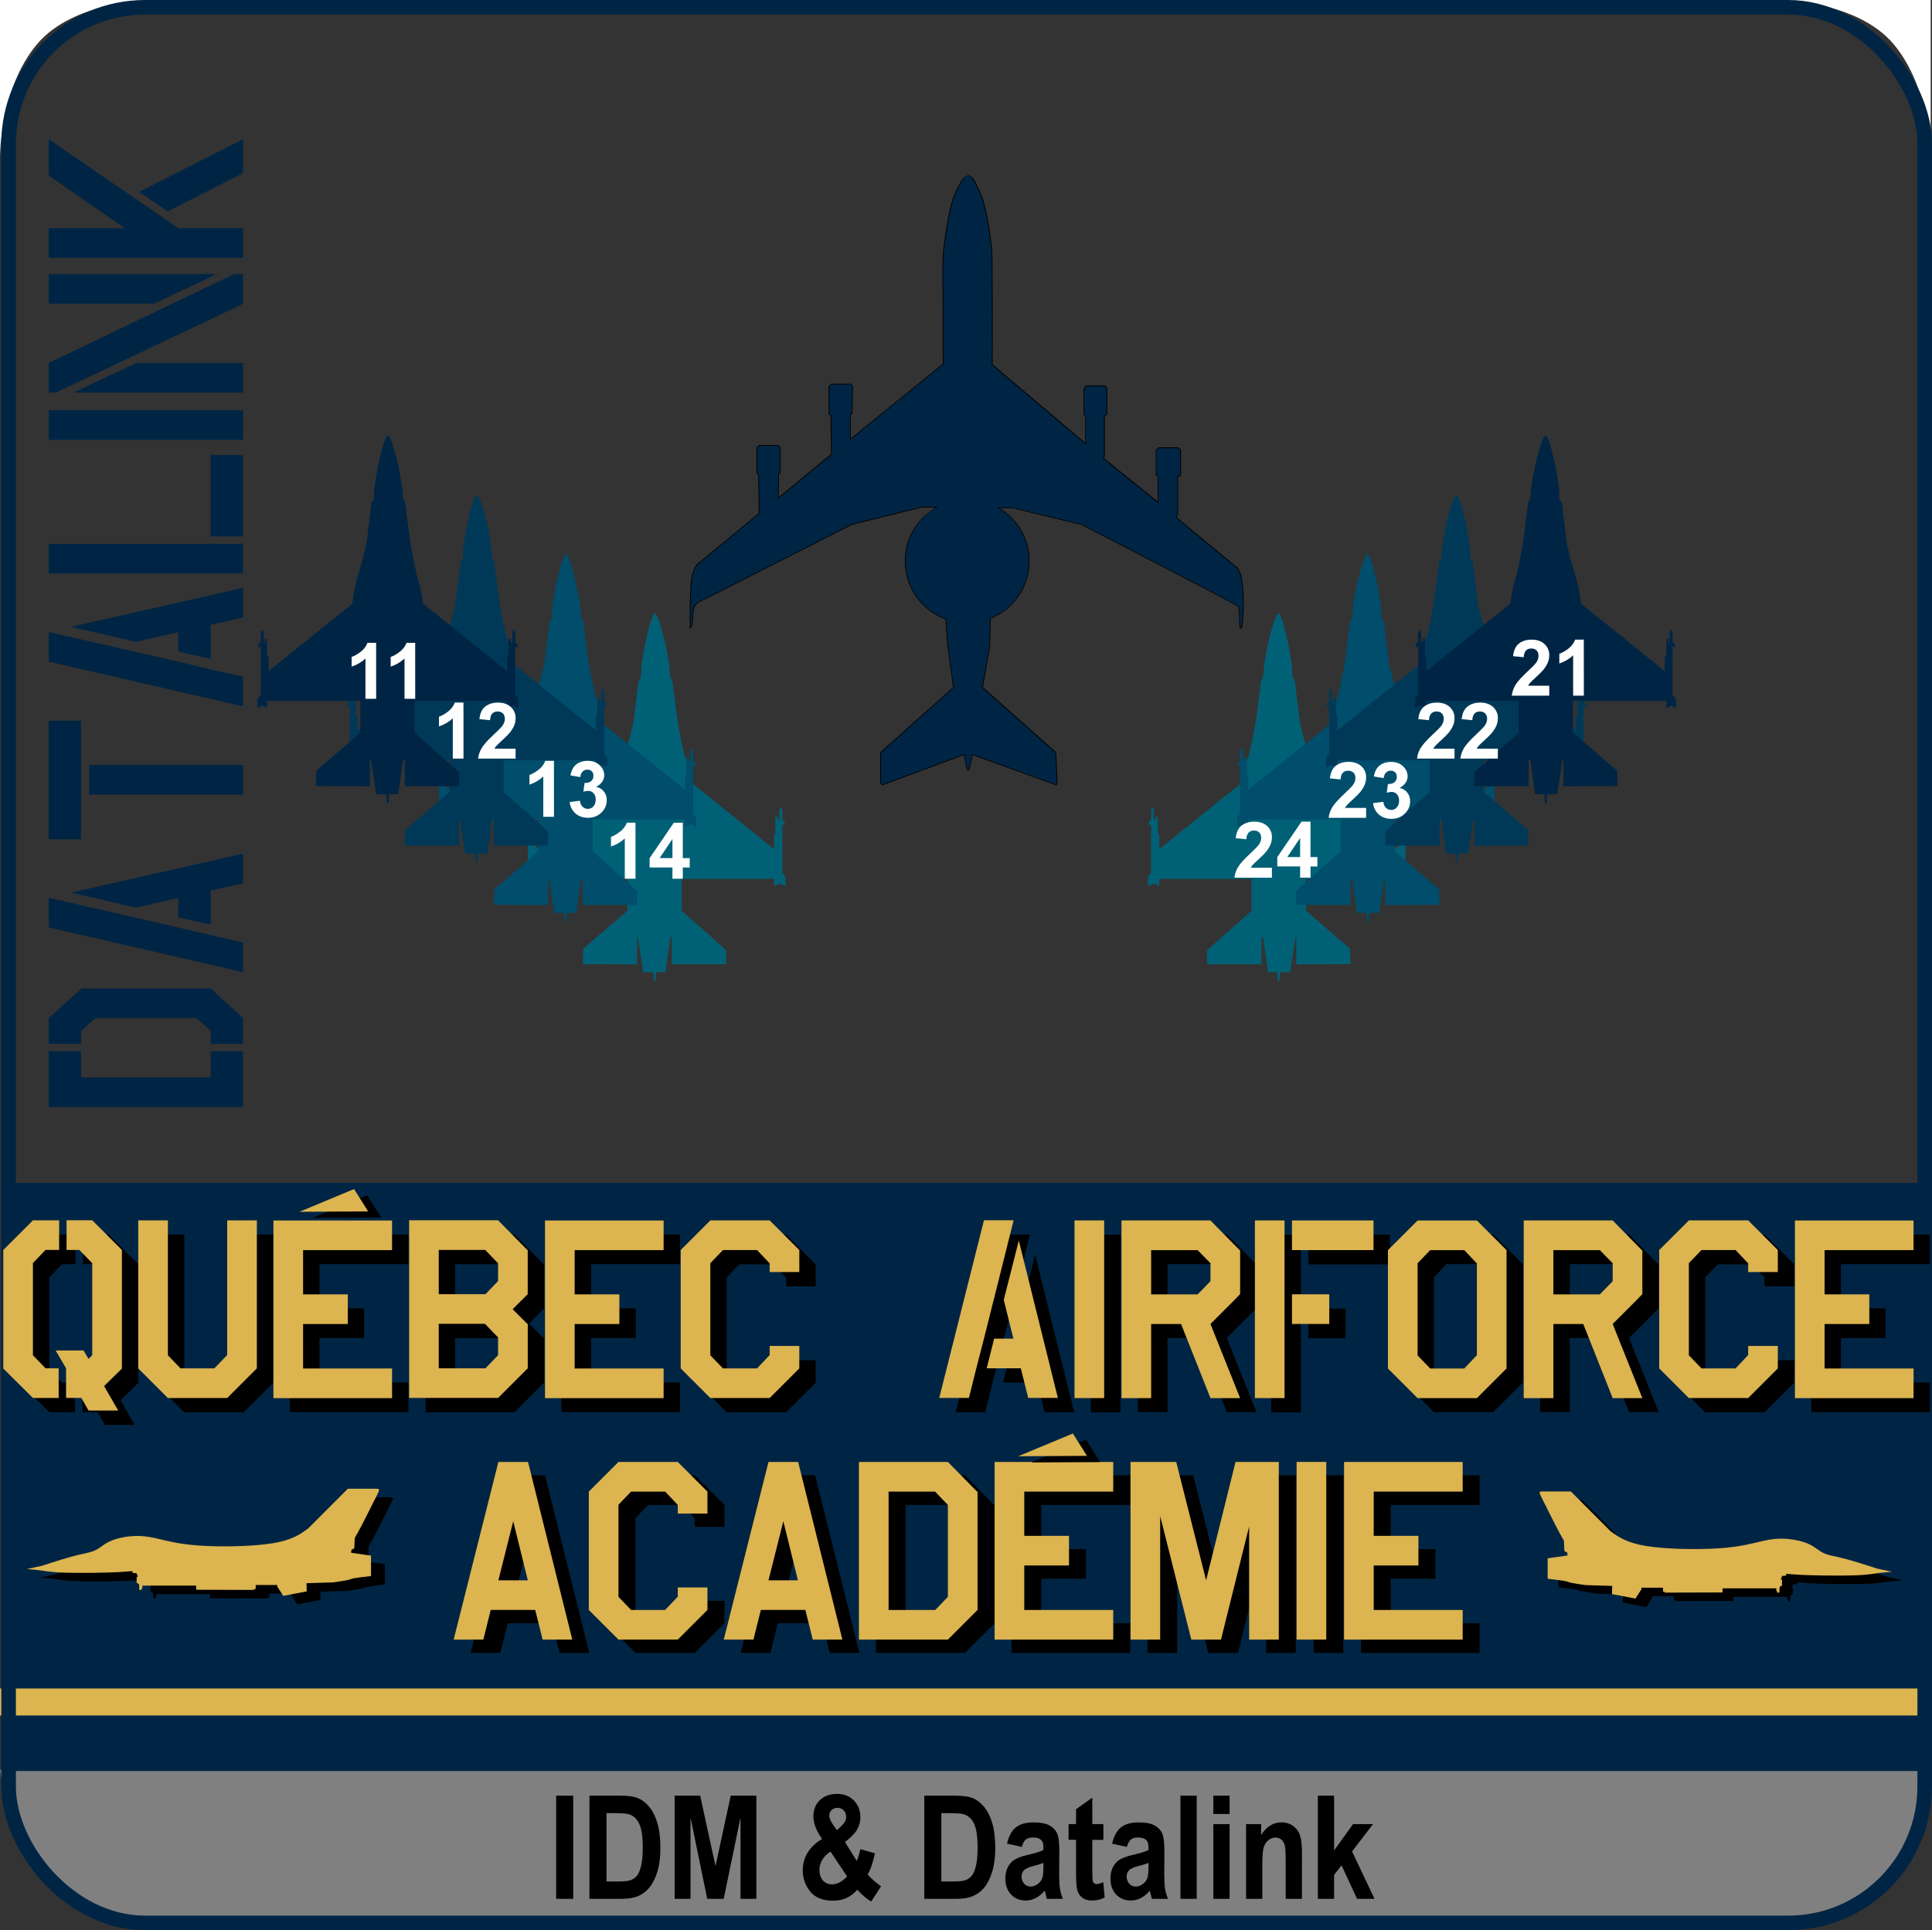 <svg width="66.191mm" height="66.146mm" version="1.1" viewBox="0 0 66.191 66.146" xmlns="http://www.w3.org/2000/svg"><rect x="0" y="0" width="66.191" height="66.146" fill="#333333" stroke="none"/><title>Academie_101_Logo - iCom s.e.n.c.</title><g transform="translate(.045)"><g transform="matrix(.841 0 0 .841 5.264 .422)"><g transform="matrix(1.209 0 0 1.209 -13.918 -10.412)" stroke-width=".03"><g transform="translate(0 .876)"><path d="m28.306 40.09h-0.339l-0.186-1.184h-0.024v0.917l-1.828-0.006 0.017-0.523 1.486-1.278-1.5e-5 -1.071h-3.142l-0.002 0.238-0.166-0.081-0.166 0.084 0.016-0.336 0.105-0.103v-1.643l-0.084 0.046-0.002-0.113 0.086-0.084v-0.295s0.015-0.113 0.052-0.114c0.036-9.99e-4 0.052 0.114 0.052 0.114v0.295l0.035 0.036v-0.139h0.07v0.552l0.055 0.087v0.45l2.82-2.27s0.053-0.477 0.165-0.863c0.03-0.102 0.277-0.893 0.322-1.237 0.04-0.305 0.163-1.329 0.163-1.329l0.075-0.076s0.004-0.199 0.009-0.269c0.045-0.625 0.338-1.895 0.463-1.895 0.126 0 0.444 1.246 0.497 1.895 0.005 0.068 0.025 0.269 0.025 0.269l0.064 0.076s0.128 1.056 0.167 1.329c0.045 0.316 0.221 1.145 0.253 1.237 0.118 0.339 0.187 0.863 0.187 0.863l2.824 2.27v-0.45l0.043-0.087v-0.551l0.086-0.002 0.005 0.14 0.044-0.036-1.4e-5 -0.295s0.009-0.114 0.047-0.114c0.039 0 0.051 0.114 0.051 0.114v0.295l0.081 0.084v0.113l-0.081-0.046v1.643l0.099 0.103 0.008 0.337-0.192-0.086-0.192 0.077-2e-6 -0.234h-3.111v1.071l1.498 1.332-9e-6 0.474-1.833-1.94e-4v-0.917h-0.05l-0.167 1.184h-0.311l-0.02 0.304-0.054-1.94e-4z" fill="#006176"/><path d="m25.306 38.09h-0.339l-0.186-1.184h-0.024v0.917l-1.828-0.006 0.017-0.523 1.486-1.278-1.5e-5 -1.071h-3.142l-0.002 0.238-0.166-0.081-0.166 0.084 0.016-0.336 0.105-0.103v-1.643l-0.084 0.046-0.002-0.113 0.086-0.084v-0.295s0.015-0.113 0.052-0.114c0.036-1e-3 0.052 0.114 0.052 0.114v0.295l0.035 0.036v-0.139h0.07v0.552l0.055 0.087v0.45l2.82-2.27s0.053-0.477 0.165-0.863c0.03-0.102 0.277-0.893 0.322-1.237 0.04-0.305 0.163-1.329 0.163-1.329l0.075-0.076s0.004-0.199 0.009-0.269c0.045-0.625 0.338-1.895 0.463-1.895 0.126 0 0.444 1.246 0.497 1.895 0.005 0.068 0.025 0.269 0.025 0.269l0.064 0.076s0.128 1.056 0.167 1.329c0.045 0.316 0.221 1.145 0.253 1.237 0.118 0.339 0.187 0.863 0.187 0.863l2.824 2.27v-0.45l0.043-0.087v-0.551l0.086-0.002 0.005 0.14 0.044-0.036-1.3e-5 -0.295s0.009-0.114 0.047-0.114c0.039 0 0.051 0.114 0.051 0.114v0.295l0.081 0.084v0.113l-0.081-0.046v1.643l0.099 0.103 0.008 0.337-0.192-0.086-0.192 0.077-2e-6 -0.234h-3.111v1.071l1.498 1.332-1e-5 0.474-1.833-1.94e-4v-0.917h-0.05l-0.167 1.184h-0.311l-0.02 0.304-0.054-1.94e-4z" fill="#004d6c"/><path d="m22.306 36.09h-0.339l-0.186-1.184h-0.024v0.917l-1.828-0.006 0.017-0.523 1.486-1.278-1.5e-5 -1.071h-3.142l-0.002 0.238-0.166-0.081-0.166 0.084 0.016-0.336 0.105-0.103v-1.643l-0.084 0.046-0.002-0.113 0.086-0.084v-0.295s0.015-0.113 0.052-0.114c0.036-1e-3 0.052 0.114 0.052 0.114v0.295l0.035 0.036v-0.139h0.07v0.552l0.055 0.087v0.45l2.82-2.27s0.053-0.477 0.165-0.863c0.03-0.102 0.277-0.893 0.322-1.237 0.04-0.305 0.163-1.329 0.163-1.329l0.075-0.076s0.004-0.199 0.009-0.269c0.045-0.625 0.338-1.895 0.463-1.895 0.126 0 0.444 1.246 0.497 1.895 0.005 0.068 0.025 0.269 0.025 0.269l0.064 0.076s0.128 1.056 0.167 1.329c0.045 0.316 0.221 1.145 0.253 1.237 0.118 0.339 0.187 0.863 0.187 0.863l2.824 2.27v-0.45l0.043-0.087v-0.551l0.086-0.002 0.005 0.14 0.044-0.036-1.4e-5 -0.295s0.009-0.114 0.047-0.114c0.039 0 0.051 0.114 0.051 0.114v0.295l0.081 0.084v0.113l-0.081-0.046v1.643l0.099 0.103 0.008 0.337-0.192-0.086-0.192 0.077-1e-6 -0.234h-3.111v1.071l1.498 1.332-9e-6 0.474-1.833-1.94e-4v-0.917h-0.05l-0.167 1.184h-0.311l-0.02 0.304-0.054-1.94e-4z" fill="#003958"/><path d="m19.306 34.09h-0.339l-0.186-1.184h-0.024v0.917l-1.828-0.006 0.017-0.523 1.486-1.278-1.5e-5 -1.071h-3.142l-0.002 0.238-0.166-0.081-0.166 0.084 0.016-0.336 0.105-0.103v-1.643l-0.084 0.046-0.002-0.113 0.086-0.084v-0.295s0.015-0.113 0.052-0.114c0.036-1e-3 0.052 0.114 0.052 0.114v0.295l0.035 0.036v-0.139h0.07v0.552l0.055 0.087v0.45l2.82-2.27s0.053-0.477 0.165-0.863c0.03-0.102 0.277-0.893 0.322-1.237 0.04-0.305 0.163-1.329 0.163-1.329l0.075-0.076s0.004-0.199 0.009-0.269c0.045-0.625 0.338-1.895 0.463-1.895 0.126 0 0.444 1.246 0.497 1.895 0.005 0.068 0.025 0.269 0.025 0.269l0.064 0.076s0.128 1.056 0.167 1.329c0.045 0.316 0.221 1.145 0.253 1.237 0.118 0.339 0.187 0.863 0.187 0.863l2.824 2.27v-0.45l0.043-0.087v-0.551l0.086-0.002 0.005 0.14 0.044-0.036-1.3e-5 -0.295s0.009-0.114 0.047-0.114c0.039 0 0.051 0.114 0.051 0.114v0.295l0.081 0.084v0.113l-0.081-0.046v1.643l0.099 0.103 0.008 0.337-0.192-0.086-0.192 0.077-2e-6 -0.234h-3.111v1.071l1.498 1.332-9e-6 0.474-1.833-1.94e-4v-0.917h-0.05l-0.167 1.184h-0.311l-0.02 0.304-0.054-1.94e-4z" fill="#002544"/></g><g transform="matrix(-1 0 0 1 77.726 .876)"><path d="m28.306 40.09h-0.339l-0.186-1.184h-0.024v0.917l-1.828-0.006 0.017-0.523 1.486-1.278-1.5e-5 -1.071h-3.142l-0.002 0.238-0.166-0.081-0.166 0.084 0.016-0.336 0.105-0.103v-1.643l-0.084 0.046-0.002-0.113 0.086-0.084v-0.295s0.015-0.113 0.052-0.114c0.036-9.99e-4 0.052 0.114 0.052 0.114v0.295l0.035 0.036v-0.139h0.07v0.552l0.055 0.087v0.45l2.82-2.27s0.053-0.477 0.165-0.863c0.03-0.102 0.277-0.893 0.322-1.237 0.04-0.305 0.163-1.329 0.163-1.329l0.075-0.076s0.004-0.199 0.009-0.269c0.045-0.625 0.338-1.895 0.463-1.895 0.126 0 0.444 1.246 0.497 1.895 0.005 0.068 0.025 0.269 0.025 0.269l0.064 0.076s0.128 1.056 0.167 1.329c0.045 0.316 0.221 1.145 0.253 1.237 0.118 0.339 0.187 0.863 0.187 0.863l2.824 2.27v-0.45l0.043-0.087v-0.551l0.086-0.002 0.005 0.14 0.044-0.036-1.4e-5 -0.295s0.009-0.114 0.047-0.114c0.039 0 0.051 0.114 0.051 0.114v0.295l0.081 0.084v0.113l-0.081-0.046v1.643l0.099 0.103 0.008 0.337-0.192-0.086-0.192 0.077-2e-6 -0.234h-3.111v1.071l1.498 1.332-9e-6 0.474-1.833-1.94e-4v-0.917h-0.05l-0.167 1.184h-0.311l-0.02 0.304-0.054-1.94e-4z" fill="#006176"/><path d="m25.306 38.09h-0.339l-0.186-1.184h-0.024v0.917l-1.828-0.006 0.017-0.523 1.486-1.278-1.5e-5 -1.071h-3.142l-0.002 0.238-0.166-0.081-0.166 0.084 0.016-0.336 0.105-0.103v-1.643l-0.084 0.046-0.002-0.113 0.086-0.084v-0.295s0.015-0.113 0.052-0.114c0.036-1e-3 0.052 0.114 0.052 0.114v0.295l0.035 0.036v-0.139h0.07v0.552l0.055 0.087v0.45l2.82-2.27s0.053-0.477 0.165-0.863c0.03-0.102 0.277-0.893 0.322-1.237 0.04-0.305 0.163-1.329 0.163-1.329l0.075-0.076s0.004-0.199 0.009-0.269c0.045-0.625 0.338-1.895 0.463-1.895 0.126 0 0.444 1.246 0.497 1.895 0.005 0.068 0.025 0.269 0.025 0.269l0.064 0.076s0.128 1.056 0.167 1.329c0.045 0.316 0.221 1.145 0.253 1.237 0.118 0.339 0.187 0.863 0.187 0.863l2.824 2.27v-0.45l0.043-0.087v-0.551l0.086-0.002 0.005 0.14 0.044-0.036-1.3e-5 -0.295s0.009-0.114 0.047-0.114c0.039 0 0.051 0.114 0.051 0.114v0.295l0.081 0.084v0.113l-0.081-0.046v1.643l0.099 0.103 0.008 0.337-0.192-0.086-0.192 0.077-2e-6 -0.234h-3.111v1.071l1.498 1.332-1e-5 0.474-1.833-1.94e-4v-0.917h-0.05l-0.167 1.184h-0.311l-0.02 0.304-0.054-1.94e-4z" fill="#004d6c"/><path d="m22.306 36.09h-0.339l-0.186-1.184h-0.024v0.917l-1.828-0.006 0.017-0.523 1.486-1.278-1.5e-5 -1.071h-3.142l-0.002 0.238-0.166-0.081-0.166 0.084 0.016-0.336 0.105-0.103v-1.643l-0.084 0.046-0.002-0.113 0.086-0.084v-0.295s0.015-0.113 0.052-0.114c0.036-1e-3 0.052 0.114 0.052 0.114v0.295l0.035 0.036v-0.139h0.07v0.552l0.055 0.087v0.45l2.82-2.27s0.053-0.477 0.165-0.863c0.03-0.102 0.277-0.893 0.322-1.237 0.04-0.305 0.163-1.329 0.163-1.329l0.075-0.076s0.004-0.199 0.009-0.269c0.045-0.625 0.338-1.895 0.463-1.895 0.126 0 0.444 1.246 0.497 1.895 0.005 0.068 0.025 0.269 0.025 0.269l0.064 0.076s0.128 1.056 0.167 1.329c0.045 0.316 0.221 1.145 0.253 1.237 0.118 0.339 0.187 0.863 0.187 0.863l2.824 2.27v-0.45l0.043-0.087v-0.551l0.086-0.002 0.005 0.14 0.044-0.036-1.4e-5 -0.295s0.009-0.114 0.047-0.114c0.039 0 0.051 0.114 0.051 0.114v0.295l0.081 0.084v0.113l-0.081-0.046v1.643l0.099 0.103 0.008 0.337-0.192-0.086-0.192 0.077-1e-6 -0.234h-3.111v1.071l1.498 1.332-9e-6 0.474-1.833-1.94e-4v-0.917h-0.05l-0.167 1.184h-0.311l-0.02 0.304-0.054-1.94e-4z" fill="#003958"/><path d="m19.306 34.09h-0.339l-0.186-1.184h-0.024v0.917l-1.828-0.006 0.017-0.523 1.486-1.278-1.5e-5 -1.071h-3.142l-0.002 0.238-0.166-0.081-0.166 0.084 0.016-0.336 0.105-0.103v-1.643l-0.084 0.046-0.002-0.113 0.086-0.084v-0.295s0.015-0.113 0.052-0.114c0.036-1e-3 0.052 0.114 0.052 0.114v0.295l0.035 0.036v-0.139h0.07v0.552l0.055 0.087v0.45l2.82-2.27s0.053-0.477 0.165-0.863c0.03-0.102 0.277-0.893 0.322-1.237 0.04-0.305 0.163-1.329 0.163-1.329l0.075-0.076s0.004-0.199 0.009-0.269c0.045-0.625 0.338-1.895 0.463-1.895 0.126 0 0.444 1.246 0.497 1.895 0.005 0.068 0.025 0.269 0.025 0.269l0.064 0.076s0.128 1.056 0.167 1.329c0.045 0.316 0.221 1.145 0.253 1.237 0.118 0.339 0.187 0.863 0.187 0.863l2.824 2.27v-0.45l0.043-0.087v-0.551l0.086-0.002 0.005 0.14 0.044-0.036-1.3e-5 -0.295s0.009-0.114 0.047-0.114c0.039 0 0.051 0.114 0.051 0.114v0.295l0.081 0.084v0.113l-0.081-0.046v1.643l0.099 0.103 0.008 0.337-0.192-0.086-0.192 0.077-2e-6 -0.234h-3.111v1.071l1.498 1.332-9e-6 0.474-1.833-1.94e-4v-0.917h-0.05l-0.167 1.184h-0.311l-0.02 0.304-0.054-1.94e-4z" fill="#002544"/></g></g><g fill="#fff" stroke-width=".265"><g aria-label="11"><path d="m9.011 27.973h-0.436v-1.642q-0.239 0.223-0.563 0.33v-0.395q0.171-0.056 0.371-0.211 0.2-0.157 0.274-0.364h0.353z"/><path d="m10.602 27.973h-0.436v-1.642q-0.239 0.223-0.563 0.33v-0.395q0.171-0.056 0.371-0.211 0.2-0.157 0.274-0.364h0.353z"/></g><g aria-label="12"><path d="m12.569 30.409h-0.436v-1.642q-0.239 0.223-0.563 0.33v-0.395q0.171-0.056 0.371-0.211 0.2-0.157 0.274-0.364h0.353z"/><path d="m14.691 30.005v0.405h-1.527q0.025-0.229 0.149-0.434 0.124-0.206 0.49-0.546 0.295-0.274 0.361-0.372 0.09-0.135 0.09-0.267 0-0.146-0.079-0.223-0.078-0.079-0.215-0.079-0.136 0-0.217 0.082-0.081 0.082-0.093 0.273l-0.434-0.043q0.039-0.36 0.243-0.516 0.205-0.157 0.512-0.157 0.336 0 0.529 0.181 0.192 0.181 0.192 0.451 0 0.153-0.056 0.293-0.054 0.138-0.174 0.29-0.079 0.101-0.285 0.29-0.206 0.189-0.262 0.251-0.054 0.062-0.088 0.121z"/></g><g aria-label="13"><path d="m16.255 32.781h-0.436v-1.642q-0.239 0.223-0.563 0.33v-0.395q0.171-0.056 0.371-0.211 0.2-0.157 0.274-0.364h0.353z"/><path d="m16.891 32.178 0.422-0.051q0.02 0.161 0.109 0.246 0.088 0.085 0.214 0.085 0.135 0 0.226-0.102 0.093-0.102 0.093-0.276 0-0.164-0.088-0.26-0.088-0.096-0.215-0.096-0.084 0-0.2 0.033l0.048-0.355q0.177 0.005 0.27-0.076 0.093-0.082 0.093-0.217 0-0.115-0.068-0.183-0.068-0.068-0.181-0.068-0.112 0-0.191 0.078-0.079 0.078-0.096 0.226l-0.402-0.068q0.042-0.206 0.126-0.329 0.085-0.124 0.236-0.194 0.152-0.071 0.34-0.071 0.321 0 0.515 0.205 0.16 0.167 0.16 0.378 0 0.299-0.327 0.477 0.195 0.042 0.312 0.188 0.118 0.146 0.118 0.352 0 0.299-0.219 0.51-0.219 0.211-0.544 0.211-0.309 0-0.512-0.177-0.203-0.178-0.236-0.465z"/></g><g aria-label="14"><path d="m19.576 35.303h-0.436v-1.642q-0.239 0.223-0.563 0.33v-0.395q0.171-0.056 0.371-0.211 0.2-0.157 0.274-0.364h0.353z"/><path d="m21.081 35.303v-0.457h-0.93v-0.381l0.986-1.443h0.366v1.442h0.282v0.383h-0.282v0.457zm0-0.84v-0.777l-0.522 0.777z"/></g><g aria-label="21"><path d="m56.8 27.439v0.405h-1.527q0.025-0.229 0.149-0.434 0.124-0.206 0.49-0.546 0.295-0.274 0.361-0.372 0.09-0.135 0.09-0.267 0-0.146-0.079-0.223-0.078-0.079-0.215-0.079-0.136 0-0.217 0.082-0.081 0.082-0.093 0.273l-0.434-0.043q0.039-0.36 0.243-0.516 0.205-0.157 0.512-0.157 0.336 0 0.529 0.181 0.192 0.181 0.192 0.451 0 0.153-0.056 0.293-0.054 0.138-0.174 0.29-0.079 0.101-0.285 0.29-0.206 0.189-0.262 0.251-0.054 0.062-0.088 0.121z"/><path d="m58.209 27.844h-0.436v-1.642q-0.239 0.223-0.563 0.33v-0.395q0.171-0.056 0.371-0.211 0.2-0.157 0.274-0.364h0.353z"/></g><g aria-label="22"><path d="m52.94 30.005v0.405h-1.527q0.025-0.229 0.149-0.434 0.124-0.206 0.49-0.546 0.295-0.274 0.361-0.372 0.09-0.135 0.09-0.267 0-0.146-0.079-0.223-0.078-0.079-0.215-0.079-0.136 0-0.217 0.082-0.081 0.082-0.093 0.273l-0.434-0.043q0.039-0.36 0.243-0.516 0.205-0.157 0.512-0.157 0.336 0 0.529 0.181 0.192 0.181 0.192 0.451 0 0.153-0.056 0.293-0.054 0.138-0.174 0.29-0.079 0.101-0.285 0.29-0.206 0.189-0.262 0.251-0.054 0.062-0.088 0.121z"/><path d="m54.706 30.005v0.405h-1.527q0.025-0.229 0.149-0.434 0.124-0.206 0.49-0.546 0.295-0.274 0.361-0.372 0.09-0.135 0.09-0.267 0-0.146-0.079-0.223-0.078-0.079-0.215-0.079-0.136 0-0.217 0.082-0.081 0.082-0.093 0.273l-0.434-0.043q0.039-0.36 0.243-0.516 0.205-0.157 0.512-0.157 0.336 0 0.529 0.181 0.192 0.181 0.192 0.451 0 0.153-0.056 0.293-0.054 0.138-0.174 0.29-0.079 0.101-0.285 0.29-0.206 0.189-0.262 0.251-0.054 0.062-0.088 0.121z"/></g><g aria-label="23"><path d="m49.34 32.419v0.405h-1.527q0.025-0.229 0.149-0.434 0.124-0.206 0.49-0.546 0.295-0.274 0.361-0.372 0.09-0.135 0.09-0.267 0-0.146-0.079-0.223-0.078-0.079-0.215-0.079-0.136 0-0.217 0.082-0.081 0.082-0.093 0.273l-0.434-0.043q0.039-0.36 0.243-0.516 0.205-0.157 0.512-0.157 0.336 0 0.529 0.181 0.192 0.181 0.192 0.451 0 0.153-0.056 0.293-0.054 0.138-0.174 0.29-0.079 0.101-0.285 0.29-0.206 0.189-0.262 0.251-0.054 0.062-0.088 0.121z"/><path d="m49.619 32.221 0.422-0.051q0.02 0.161 0.109 0.246 0.088 0.085 0.214 0.085 0.135 0 0.226-0.102 0.093-0.102 0.093-0.276 0-0.164-0.088-0.26-0.088-0.096-0.215-0.096-0.084 0-0.2 0.033l0.048-0.355q0.177 0.005 0.27-0.076 0.093-0.082 0.093-0.217 0-0.115-0.068-0.183-0.068-0.068-0.181-0.068-0.112 0-0.191 0.078-0.079 0.078-0.096 0.226l-0.402-0.068q0.042-0.206 0.126-0.329 0.085-0.124 0.236-0.194 0.152-0.071 0.34-0.071 0.321 0 0.515 0.205 0.16 0.167 0.16 0.378 0 0.299-0.327 0.477 0.195 0.042 0.312 0.188 0.118 0.146 0.118 0.352 0 0.299-0.219 0.51t-0.544 0.211q-0.309 0-0.512-0.177-0.203-0.178-0.236-0.465z"/></g><g aria-label="24"><path d="m45.502 34.856v0.405h-1.527q0.025-0.229 0.149-0.434 0.124-0.206 0.49-0.546 0.295-0.274 0.361-0.372 0.09-0.135 0.09-0.267 0-0.146-0.079-0.223-0.078-0.079-0.215-0.079-0.136 0-0.217 0.082-0.081 0.082-0.093 0.273l-0.434-0.043q0.039-0.36 0.243-0.516 0.205-0.157 0.512-0.157 0.336 0 0.529 0.181t0.192 0.451q0 0.153-0.056 0.293-0.054 0.138-0.174 0.29-0.079 0.101-0.285 0.29-0.206 0.189-0.262 0.251-0.054 0.062-0.088 0.121z"/><path d="m46.651 35.26v-0.457h-0.93v-0.381l0.986-1.443h0.366v1.442h0.282v0.383h-0.282v0.457zm0-0.84v-0.777l-0.522 0.777z"/></g></g></g><g fill-rule="evenodd"><path d="m5.208-2.9802e-7h-5.254v5.393s-0.017-2.338 1.262-3.87c1.279-1.532 3.992-1.522 3.992-1.522z" color="#000000" fill="#fff" stroke-width=".265" style="-inkscape-stroke:none"/><path d="m60.847-2.9802e-7h5.254v5.393s0.017-2.338-1.262-3.87c-1.279-1.532-3.992-1.522-3.992-1.522z" color="#000000" fill="#fff" stroke-width=".265" style="-inkscape-stroke:none"/><path d="m5.355 65.946 55.016 0.047s3.289-0.491 4.508-1.812c1.22-1.321 1.221-3.538 1.221-3.538h-66.146s0.365 2.699 1.637 3.868c1.272 1.169 3.763 1.435 3.763 1.435z" fill="#808080" stroke-width=".15"/><rect x="-9.8438e-7" y="40.535" width="66.146" height="20.156" fill="#002544" stroke-width=".292"/><rect x="-.045" y="57.862" width="66.146" height=".926" fill="#dcb450" stroke-width=".063"/></g><rect x=".25" y=".25" width="65.646" height="65.646" ry="4.677" fill="none" stroke="#002544" stroke-width=".5"/><g transform="translate(-66.426 -161.29)"><g stroke-width=".265" aria-label="Quebec AirForce"><path d="m68.504 208.67h0.449v1.016h-0.881l-1.016-1.008v-4.064l1.016-1.016h0.897v1.016h-0.466l-0.432 0.449v3.158l0.432 0.449zm1.6-5.072 1.016 1.016v4.064l-0.61 0.601 0.483 0.838h-1.016l-0.246-0.432h-0.525v-1.016l-0.356-0.61h0.957l0.169 0.288 0.127-0.127v-3.15l-0.44-0.457h-0.44v-1.016h0.881z"/><path d="m74.727 203.6h1.016v5.072l-1.016 1.016h-2.032l-1.016-1.016v-5.072h1.016v4.623l0.432 0.449h1.16l0.44-0.457v-2.845z"/><path d="m80.374 204.61h-3.048v1.516h1.532v1.016h-1.532v1.524h3.048v1.016h-4.064v-6.088h4.064z"/><path d="m83.574 206.13 0.432-0.449v-0.61l-0.44-0.457h-1.592v1.516zm0.432 2.091v-0.61l-0.449-0.466h-1.583v1.524h1.6zm0.999-3.607h0.017v1.515l-0.516 0.516 0.5 0.5h0.017v1.524l-1.016 1.016h-3.048v-6.088h3.048l0.999 1.016z"/><path d="m89.679 204.61h-3.048v1.516h1.532v1.016h-1.532v1.524h3.048v1.016h-4.064v-6.088h4.064z"/><path d="m94.327 205.37h-1.016v-0.296l-0.432-0.457h-1.168l-0.432 0.449v3.158l0.432 0.449h1.168l0.432-0.457v-0.313h1.016v0.77l-1.016 1.016h-2.032l-1.016-1.016v-4.056l1.016-1.016h2.032l1.016 1.016z"/><path d="m101.16 205.63-0.508 2.023zm0.686-1.338 1.338 5.393h-1.016l-0.254-1.016h-1.168l0.254-1.016h0.66l-0.33-1.329zm-1.194 3.361-0.262 1.016-0.254 1.016h-1.016l1.532-6.088h1.016l-0.508 2.032z"/><path d="m104.77 209.69h-1.016v-6.088h1.016z"/><path d="m106.38 204.61v1.516h1.592l0.44-0.449v-0.618l-0.44-0.449zm3.031 0h0.017v1.507l-0.212 0.22-0.804 0.804 1.016 2.54h-1.016l-1.008-2.54h-1.024v2.54h-1.016v-6.088h3.048l0.999 1.016z"/><path d="m110.95 209.69h-1.016v-6.088h1.016zm1.532-2.54h-1.278v-1.016h1.278zm1.516-2.531h-2.794v-1.016h2.794z"/><path d="m115.94 204.61-0.432 0.449v3.158l0.432 0.449h1.168l0.432-0.457v-3.141l-0.432-0.457zm2.616 0v4.056l-1.016 1.016h-2.032l-1.016-1.016v-4.056l1.016-1.016h2.032z"/><path d="m120.16 204.61v1.516h1.592l0.44-0.449v-0.618l-0.44-0.449zm3.031 0h0.017v1.507l-0.212 0.22-0.804 0.804 1.016 2.54h-1.016l-1.008-2.54h-1.024v2.54h-1.016v-6.088h3.048l0.999 1.016z"/><path d="m127.85 205.37h-1.016v-0.296l-0.432-0.457h-1.168l-0.432 0.449v3.158l0.432 0.449h1.168l0.432-0.457v-0.313h1.016v0.77l-1.016 1.016h-2.032l-1.016-1.016v-4.056l1.016-1.016h2.032l1.016 1.016z"/><path d="m132.5 204.61h-3.048v1.516h1.532v1.016h-1.532v1.524h3.048v1.016h-4.064v-6.088h4.064z"/><g fill="#dcb450"><path d="m67.942 208.18h0.449v1.016h-0.881l-1.016-1.008v-4.064l1.016-1.016h0.897v1.016h-0.466l-0.432 0.449v3.158l0.432 0.449zm1.6-5.072 1.016 1.016v4.064l-0.61 0.601 0.483 0.838h-1.016l-0.246-0.432h-0.525v-1.016l-0.356-0.61h0.957l0.169 0.288 0.127-0.127v-3.15l-0.44-0.457h-0.44v-1.016h0.881z"/><path d="m74.165 203.11h1.016v5.072l-1.016 1.016h-2.032l-1.016-1.016v-5.072h1.016v4.623l0.432 0.449h1.16l0.44-0.457v-2.845z"/><path d="m79.813 204.13h-3.048v1.516h1.532v1.016h-1.532v1.524h3.048v1.016h-4.064v-6.088h4.064z"/><path d="m83.013 205.64 0.432-0.449v-0.61l-0.44-0.457h-1.592v1.516zm0.432 2.091v-0.61l-0.449-0.466h-1.583v1.524h1.6zm0.999-3.607h0.017v1.515l-0.516 0.516 0.5 0.5h0.017v1.524l-1.016 1.016h-3.048v-6.088h3.048l0.999 1.016z"/><path d="m89.117 204.13h-3.048v1.516h1.532v1.016h-1.532v1.524h3.048v1.016h-4.064v-6.088h4.064z"/><path d="m93.766 204.88h-1.016v-0.296l-0.432-0.457h-1.168l-0.432 0.449v3.158l0.432 0.449h1.168l0.432-0.457v-0.313h1.016v0.77l-1.016 1.016h-2.032l-1.016-1.016v-4.056l1.016-1.016h2.032l1.016 1.016z"/><path d="m100.6 205.14-0.508 2.023zm0.686-1.338 1.338 5.393h-1.016l-0.254-1.016h-1.168l0.254-1.016h0.66l-0.33-1.329zm-1.194 3.361-0.262 1.016-0.254 1.016h-1.016l1.532-6.088h1.016l-0.508 2.032z"/><path d="m104.21 209.2h-1.016v-6.088h1.016z"/><path d="m105.82 204.13v1.516h1.592l0.44-0.449v-0.618l-0.44-0.449zm3.031 0h0.017v1.507l-0.212 0.22-0.804 0.804 1.016 2.54h-1.016l-1.008-2.54h-1.024v2.54h-1.016v-6.088h3.048l0.999 1.016z"/><path d="m110.39 209.2h-1.016v-6.088h1.016zm1.532-2.54h-1.278v-1.016h1.278zm1.516-2.531h-2.794v-1.016h2.794z"/><path d="m115.38 204.13-0.432 0.449v3.158l0.432 0.449h1.168l0.432-0.457v-3.141l-0.432-0.457zm2.616 0v4.056l-1.016 1.016h-2.032l-1.016-1.016v-4.056l1.016-1.016h2.032z"/><path d="m119.6 204.13v1.516h1.592l0.44-0.449v-0.618l-0.44-0.449zm3.031 0h0.017v1.507l-0.212 0.22-0.804 0.804 1.016 2.54h-1.016l-1.008-2.54h-1.024v2.54h-1.016v-6.088h3.048l0.999 1.016z"/><path d="m127.29 204.88h-1.016v-0.296l-0.432-0.457h-1.168l-0.432 0.449v3.158l0.432 0.449h1.168l0.432-0.457v-0.313h1.016v0.77l-1.016 1.016h-2.032l-1.016-1.016v-4.056l1.016-1.016h2.032l1.016 1.016z"/><path d="m131.94 204.13h-3.048v1.516h1.532v1.016h-1.532v1.524h3.048v1.016h-4.064v-6.088h4.064z"/></g></g><g transform="translate(62.394 144.55)" fill-rule="evenodd" stroke-linejoin="round" stroke-width=".24"><path d="m17.049 58.464-2.354 0.013 1.871-0.779z" style="paint-order:stroke fill markers"/><path d="m16.6 58.253-2.354 0.013 1.871-0.779z" fill="#dcb450" style="paint-order:stroke fill markers"/></g></g><g transform="translate(-5.106 -17.203)"><g stroke-width=".265" aria-label="academie"><path d="m22.718 71.813h1.008l-0.5-2.023zm1.516 2.032-0.254-1.016h-1.524l-0.254 1.016h-1.016l1.532-6.088h1.016l1.516 6.088z"/><path d="m29.881 69.527h-1.016v-0.296l-0.432-0.457h-1.168l-0.432 0.449v3.158l0.432 0.449h1.168l0.432-0.457v-0.313h1.016v0.77l-1.016 1.016h-2.032l-1.016-1.016v-4.056l1.016-1.016h2.032l1.016 1.016z"/><path d="m31.972 71.813h1.008l-0.5-2.023zm1.516 2.032-0.254-1.016h-1.524l-0.254 1.016h-1.016l1.532-6.088h1.016l1.516 6.088z"/><path d="m37.679 68.774h-1.592v4.056h1.6l0.432-0.449v-3.15zm1.439 0h0.017v4.056l-1.016 1.016h-3.048v-6.088h3.048l0.999 1.016z"/><path d="m43.783 68.774h-3.048v1.516h1.532v1.016h-1.532v1.524h3.048v1.016h-4.064v-6.088h4.064z"/><path d="m48.44 67.758h1.016v6.088h-1.016v-3.878l-0.965 3.878h-1.016l-1.067-4.233v4.233h-1.016v-6.088h1.566l1.024 4.056 1.008-4.056z"/><path d="m51.082 73.845h-1.016v-6.088h1.016z"/><path d="m55.755 68.774h-3.048v1.516h1.532v1.016h-1.532v1.524h3.048v1.016h-4.064v-6.088h4.064z"/><g fill="#dcb450"><path d="m22.136 71.357h1.008l-0.5-2.023zm1.516 2.032-0.254-1.016h-1.524l-0.254 1.016h-1.016l1.532-6.088h1.016l1.516 6.088z"/><path d="m29.298 69.071h-1.016v-0.296l-0.432-0.457h-1.168l-0.432 0.449v3.158l0.432 0.449h1.168l0.432-0.457v-0.313h1.016v0.77l-1.016 1.016h-2.032l-1.016-1.016v-4.056l1.016-1.016h2.032l1.016 1.016z"/><path d="m31.39 71.357h1.008l-0.5-2.023zm1.516 2.032-0.254-1.016h-1.524l-0.254 1.016h-1.016l1.532-6.088h1.016l1.516 6.088z"/><path d="m37.096 68.318h-1.592v4.056h1.6l0.432-0.449v-3.15zm1.439 0h0.017v4.056l-1.016 1.016h-3.048v-6.088h3.048l0.999 1.016z"/><path d="m43.201 68.318h-3.048v1.516h1.532v1.016h-1.532v1.524h3.048v1.016h-4.064v-6.088h4.064z"/><path d="m47.857 67.302h1.016v6.088h-1.016v-3.878l-0.965 3.878h-1.016l-1.067-4.233v4.233h-1.016v-6.088h1.566l1.024 4.056 1.008-4.056z"/><path d="m50.499 73.389h-1.016v-6.088h1.016z"/><path d="m55.173 68.318h-3.048v1.516h1.532v1.016h-1.532v1.524h3.048v1.016h-4.064v-6.088h4.064z"/></g></g><g transform="translate(25.701 8.84)" fill-rule="evenodd" stroke-linejoin="round" stroke-width=".24"><path d="m17.049 58.464-2.354 0.013 1.871-0.779z" style="paint-order:stroke fill markers"/><path d="m16.6 58.253-2.354 0.013 1.871-0.779z" fill="#dcb450" style="paint-order:stroke fill markers"/></g></g><g transform="translate(-3.879 -17.732)"><path d="m17.15 69.04h-0.923s-1.357 1.359-1.357 1.359c-0.275 0.201-0.55 0.401-1.23 0.511-0.68 0.11-1.766 0.129-2.515 0.076s-1.162-0.179-1.476-0.25c-0.314-0.071-0.528-0.087-0.749-0.076s-0.447 0.051-0.62 0.104c-0.174 0.052-0.295 0.118-0.406 0.192-0.111 0.075-0.211 0.159-0.347 0.214-0.136 0.056-0.309 0.084-0.5 0.128-0.191 0.044-0.401 0.105-0.618 0.171-0.217 0.066-0.441 0.139-0.664 0.211l-0.517 0.111 0.455 0.043c0.189 0.03 0.378 0.061 0.705 0.076 0.328 0.015 0.794 0.015 1.145 0.011 0.351-0.005 0.587-0.014 0.822-0.023l0.497-0.035v0.063l0.14 7e-3 0.014 0.07 0.042 0.028-0.056 0.035v0.196l0.084 0.049 7e-3 0.196h0.077v-0.049l0.028-0.014v-0.084h1.84l0.004 0.141 1.98 0.006v-0.031h0.058v-0.138h0.738v0.051s0.206 0.322 0.206 0.322l0.804-0.154-0.007-0.28 0.909-0.028c0.198-0.028 0.396-0.056 0.499-0.079 0.103-0.023 0.11-0.042 0.227-0.064s0.346-0.048 0.575-0.074v-0.7l-0.679-0.098c0-0.042 0-0.083 0.015-0.104 0.015-0.021 0.044-0.021 0.059-0.025 0.015-0.004 0.015-0.013 0.019-0.017 0.004-0.004 0.013-0.004 0.017-0.073 0.004-0.068 0.004-0.205 0.014-0.273 0.009-0.068 0.028-0.068 0.038-0.078 0.009-0.009 0.009-0.028 0.015-0.038 5e-3 -0.009 0.015-0.009 0.152-0.272 0.137-0.263 0.4-0.788 0.532-1.051 0.132-0.263 0.132-0.263-0.053-0.263z"/><path d="m16.674 68.749h-0.923s-1.357 1.359-1.357 1.359c-0.275 0.201-0.55 0.401-1.23 0.511-0.68 0.11-1.766 0.129-2.515 0.076-0.749-0.053-1.162-0.179-1.476-0.25-0.314-0.071-0.528-0.087-0.749-0.076s-0.447 0.051-0.62 0.104c-0.174 0.052-0.295 0.118-0.406 0.192s-0.211 0.159-0.347 0.214c-0.136 0.056-0.309 0.084-0.5 0.128-0.191 0.044-0.401 0.105-0.618 0.171-0.217 0.066-0.441 0.139-0.664 0.211l-0.517 0.111 0.455 0.043c0.189 0.03 0.378 0.061 0.705 0.076 0.328 0.015 0.794 0.015 1.145 0.011 0.351-0.005 0.587-0.014 0.822-0.023l0.497-0.035v0.063l0.14 7e-3 0.014 0.07 0.042 0.028-0.056 0.035v0.196l0.084 0.049 7e-3 0.196h0.077v-0.049l0.028-0.014v-0.084h1.84l0.004 0.141 1.98 0.006v-0.031h0.058v-0.138h0.738v0.051s0.206 0.322 0.206 0.322l0.804-0.154-0.007-0.28 0.909-0.028c0.198-0.028 0.396-0.056 0.499-0.079 0.103-0.023 0.11-0.042 0.227-0.064s0.346-0.048 0.575-0.074v-0.7l-0.679-0.098c0-0.042 0-0.083 0.015-0.104 0.015-0.021 0.044-0.021 0.059-0.025 0.015-0.004 0.015-0.013 0.019-0.017 0.004-0.004 0.013-0.004 0.017-0.073 0.004-0.068 0.004-0.205 0.014-0.273 0.009-0.068 0.028-0.068 0.038-0.078 0.009-0.009 0.009-0.028 0.015-0.038 5e-3 -0.009 0.015-0.009 0.152-0.272 0.137-0.263 0.4-0.788 0.532-1.051 0.132-0.263 0.132-0.263-0.053-0.263z" fill="#dcb450"/></g><g transform="matrix(-1 0 0 1 69.524 -17.639)"><path d="m16.303 69.04h-0.923s-1.357 1.359-1.357 1.359c-0.275 0.201-0.55 0.401-1.23 0.511-0.68 0.11-1.766 0.129-2.515 0.076-0.749-0.053-1.162-0.179-1.476-0.25-0.314-0.071-0.528-0.087-0.749-0.076s-0.447 0.051-0.62 0.104c-0.174 0.052-0.295 0.118-0.406 0.192-0.111 0.075-0.211 0.159-0.347 0.214-0.136 0.056-0.309 0.084-0.5 0.128-0.191 0.044-0.401 0.105-0.618 0.171-0.217 0.066-0.441 0.139-0.664 0.211l-0.517 0.111 0.455 0.043c0.189 0.03 0.378 0.061 0.705 0.076 0.328 0.015 0.794 0.015 1.145 0.011 0.351-0.005 0.587-0.014 0.822-0.023l0.497-0.035v0.063l0.14 7e-3 0.014 0.07 0.042 0.028-0.056 0.035v0.196l0.084 0.049 7e-3 0.196h0.077v-0.049l0.028-0.014v-0.084h1.84l0.004 0.141 1.98 0.006v-0.031h0.058v-0.138h0.738v0.051s0.206 0.322 0.206 0.322l0.804-0.154-0.007-0.28 0.909-0.028c0.198-0.028 0.396-0.056 0.499-0.079 0.103-0.023 0.11-0.042 0.227-0.064s0.346-0.048 0.575-0.074v-0.7l-0.679-0.098c0-0.042 0-0.083 0.015-0.104 0.015-0.021 0.044-0.021 0.059-0.025 0.015-0.004 0.015-0.013 0.019-0.017 0.004-0.004 0.013-0.004 0.017-0.073 0.004-0.068 0.004-0.205 0.014-0.273 0.009-0.068 0.028-0.068 0.038-0.078 0.009-0.009 0.009-0.028 0.015-0.038 5e-3 -0.009 0.015-0.009 0.152-0.272 0.137-0.263 0.4-0.788 0.532-1.051 0.132-0.263 0.132-0.263-0.053-0.263z"/><path d="m16.674 68.749h-0.923s-1.357 1.359-1.357 1.359c-0.275 0.201-0.55 0.401-1.23 0.511-0.68 0.11-1.766 0.129-2.515 0.076-0.749-0.053-1.162-0.179-1.476-0.25-0.314-0.071-0.528-0.087-0.749-0.076s-0.447 0.051-0.62 0.104c-0.174 0.052-0.295 0.118-0.406 0.192s-0.211 0.159-0.347 0.214c-0.136 0.056-0.309 0.084-0.5 0.128-0.191 0.044-0.401 0.105-0.618 0.171-0.217 0.066-0.441 0.139-0.664 0.211l-0.517 0.111 0.455 0.043c0.189 0.03 0.378 0.061 0.705 0.076 0.328 0.015 0.794 0.015 1.145 0.011 0.351-0.005 0.587-0.014 0.822-0.023l0.497-0.035v0.063l0.14 7e-3 0.014 0.07 0.042 0.028-0.056 0.035v0.196l0.084 0.049 7e-3 0.196h0.077v-0.049l0.028-0.014v-0.084h1.84l0.004 0.141 1.98 0.006v-0.031h0.058v-0.138h0.738v0.051s0.206 0.322 0.206 0.322l0.804-0.154-0.007-0.28 0.909-0.028c0.198-0.028 0.396-0.056 0.499-0.079 0.103-0.023 0.11-0.042 0.227-0.064s0.346-0.048 0.575-0.074v-0.7l-0.679-0.098c0-0.042 0-0.083 0.015-0.104 0.015-0.021 0.044-0.021 0.059-0.025 0.015-0.004 0.015-0.013 0.019-0.017 0.004-0.004 0.013-0.004 0.017-0.073 0.004-0.068 0.004-0.205 0.014-0.273 0.009-0.068 0.028-0.068 0.038-0.078 0.009-0.009 0.009-0.028 0.015-0.038 5e-3 -0.009 0.015-0.009 0.152-0.272 0.137-0.263 0.4-0.788 0.532-1.051 0.132-0.263 0.132-0.263-0.053-0.263z" fill="#dcb450"/></g><g stroke-width=".265" aria-label="IDM &amp; Datalink"><path d="m19.009 65.07v-3.535h0.584v3.535z"/><path d="m20.15 61.535h1.068q0.405 0 0.61 0.092 0.207 0.089 0.381 0.304 0.174 0.215 0.273 0.557 0.099 0.342 0.099 0.851 0 0.458-0.104 0.798-0.104 0.338-0.263 0.535-0.159 0.198-0.386 0.299-0.224 0.099-0.579 0.099h-1.1zm0.584 0.598v2.342h0.439q0.282 0 0.408-0.053 0.128-0.053 0.207-0.159 0.082-0.109 0.135-0.34 0.053-0.232 0.053-0.61 0-0.393-0.055-0.62-0.053-0.227-0.169-0.357-0.113-0.13-0.277-0.171-0.123-0.031-0.475-0.031z"/><path d="m23.068 65.07v-3.535h0.875l0.526 2.412 0.521-2.412h0.878v3.535h-0.543v-2.783l-0.576 2.783h-0.564l-0.572-2.783v2.783z"/><path d="m30.141 64.639-0.338 0.523q-0.246-0.145-0.475-0.405-0.181 0.2-0.381 0.289-0.198 0.087-0.461 0.087-0.523 0-0.777-0.318-0.251-0.318-0.251-0.714 0-0.682 0.661-1.083-0.297-0.424-0.297-0.777 0-0.34 0.222-0.552 0.222-0.215 0.588-0.215 0.354 0 0.576 0.224 0.224 0.222 0.224 0.579 0 0.229-0.113 0.422-0.111 0.191-0.415 0.424l0.403 0.649q0.068-0.15 0.123-0.403l0.502 0.14q-0.116 0.516-0.251 0.728 0.092 0.104 0.239 0.232 0.15 0.128 0.219 0.169zm-1.512-1.922 0.15-0.14q0.166-0.157 0.166-0.309 0-0.14-0.084-0.227-0.084-0.089-0.212-0.089-0.125 0-0.205 0.077-0.077 0.077-0.077 0.188 0 0.128 0.125 0.306zm-0.219 0.736q-0.186 0.116-0.285 0.282-0.096 0.164-0.096 0.345 0 0.227 0.121 0.362 0.123 0.133 0.314 0.133 0.248 0 0.514-0.27z"/><path d="m31.622 61.535h1.068q0.405 0 0.61 0.092 0.207 0.089 0.381 0.304 0.174 0.215 0.273 0.557 0.099 0.342 0.099 0.851 0 0.458-0.104 0.798-0.104 0.338-0.263 0.535-0.159 0.198-0.386 0.299-0.224 0.099-0.579 0.099h-1.1zm0.584 0.598v2.342h0.439q0.282 0 0.408-0.053 0.128-0.053 0.207-0.159 0.082-0.109 0.135-0.34 0.053-0.232 0.053-0.61 0-0.393-0.055-0.62-0.053-0.227-0.169-0.357-0.113-0.13-0.277-0.171-0.123-0.031-0.475-0.031z"/><path d="m34.96 63.29-0.504-0.111q0.092-0.388 0.301-0.557 0.212-0.171 0.608-0.171 0.352 0 0.538 0.099t0.265 0.27q0.08 0.169 0.08 0.617l-0.005 0.791q0 0.333 0.027 0.497 0.027 0.162 0.099 0.345h-0.55l-0.072-0.28q-0.142 0.169-0.306 0.253-0.162 0.084-0.345 0.084-0.306 0-0.502-0.205-0.195-0.207-0.195-0.55 0-0.217 0.08-0.379t0.224-0.258q0.145-0.096 0.463-0.171 0.386-0.089 0.538-0.166 0-0.212-0.031-0.277-0.029-0.068-0.111-0.109-0.08-0.043-0.227-0.043-0.15 0-0.236 0.068-0.084 0.068-0.137 0.253zm0.743 0.55q-0.106 0.043-0.33 0.101-0.258 0.068-0.338 0.15-0.08 0.082-0.08 0.212 0 0.147 0.087 0.248 0.089 0.099 0.222 0.099 0.118 0 0.234-0.08 0.116-0.082 0.159-0.193 0.046-0.111 0.046-0.403z"/><path d="m37.757 62.509v0.54h-0.379v1.032q0 0.335 0.017 0.388 0.034 0.096 0.137 0.096 0.077 0 0.222-0.065l0.048 0.526q-0.193 0.101-0.436 0.101-0.212 0-0.34-0.101t-0.171-0.292q-0.034-0.14-0.034-0.569v-1.117h-0.256v-0.54h0.256v-0.509l0.557-0.396v0.904z"/><path d="m38.56 63.29-0.504-0.111q0.092-0.388 0.301-0.557 0.212-0.171 0.608-0.171 0.352 0 0.538 0.099 0.186 0.099 0.265 0.27 0.08 0.169 0.08 0.617l-0.005 0.791q0 0.333 0.027 0.497 0.027 0.162 0.099 0.345h-0.55l-0.072-0.28q-0.142 0.169-0.306 0.253-0.162 0.084-0.345 0.084-0.306 0-0.502-0.205-0.195-0.207-0.195-0.55 0-0.217 0.08-0.379t0.224-0.258q0.145-0.096 0.463-0.171 0.386-0.089 0.538-0.166 0-0.212-0.031-0.277-0.029-0.068-0.111-0.109-0.08-0.043-0.227-0.043-0.15 0-0.236 0.068-0.084 0.068-0.137 0.253zm0.743 0.55q-0.106 0.043-0.33 0.101-0.258 0.068-0.338 0.15-0.08 0.082-0.08 0.212 0 0.147 0.087 0.248 0.089 0.099 0.222 0.099 0.118 0 0.234-0.08 0.116-0.082 0.159-0.193 0.046-0.111 0.046-0.403z"/><path d="m40.398 65.07v-3.535h0.557v3.535z"/><path d="m41.524 62.162v-0.627h0.557v0.627zm0 2.908v-2.561h0.557v2.561z"/><path d="m44.56 65.07h-0.557v-1.307q0-0.393-0.031-0.523-0.031-0.13-0.118-0.2-0.084-0.07-0.193-0.07-0.14 0-0.253 0.092-0.113 0.089-0.159 0.248-0.046 0.159-0.046 0.6v1.16h-0.557v-2.561h0.516v0.376q0.137-0.217 0.309-0.326 0.174-0.109 0.383-0.109 0.244 0 0.41 0.128 0.169 0.125 0.232 0.326 0.065 0.198 0.065 0.574z"/><path d="m45.105 65.07v-3.535h0.557v1.876l0.649-0.902h0.685l-0.719 0.936 0.769 1.625h-0.598l-0.531-1.15-0.256 0.33v0.82z"/></g><g transform="matrix(0 -.956 1.046 0 0 0)" fill="#002544" stroke-width=".372" aria-label="DATALINK"><path d="m-35.45 2.615h0.018v4.241l-1.062 1.062h-0.921v-1.062h0.469l0.452-0.469v-3.294l-0.46-0.478h-0.46v-1.062h0.921l1.045 1.062zm-3.17 4.241h0.939v1.062h-2.001v-6.366h2.001v1.062h-0.939z"/><path d="m-32.714 3.678-0.531 2.116zm0.717-1.399 1.399 5.64h-1.062l-0.266-1.062h-1.222l0.266-1.062h0.691l-0.345-1.39zm-1.248 3.515-0.274 1.062-0.266 1.062h-1.062l1.603-6.366h1.062l-0.531 2.125z"/><path d="m-27.419 2.615h-2.665v-1.062h4.25v1.062zm-1.062 5.304v-5.038h1.062v5.038z"/><path d="m-23.187 3.678-0.531 2.116zm0.717-1.399 1.399 5.64h-1.062l-0.266-1.062h-1.222l0.266-1.062h0.691l-0.345-1.39zm-1.248 3.515-0.274 1.062-0.266 1.062h-1.062l1.603-6.366h1.062l-0.531 2.125z"/><path d="m-16.307 6.856v1.062h-2.922v-1.062zm-3.188-5.304v6.366h-1.062v-6.366z"/><path d="m-14.705 7.919h-1.062v-6.366h1.062z"/><path d="m-13.013 3.837 0.62 1.186zm3.188-2.284v5.498l-1.062-2.045v-3.453zm-4.25 6.366v-5.56l1.062 2.054v3.506zm1.062-6.366 2.063 3.922 1.125 2.151v0.292h-1.062l-0.372-0.699-1.133-2.196-0.62-1.186-1.062-2.054v-0.23h0.584zm0.62 3.471 1.133 2.196z"/><path d="m-7.577 5.449 0.699-0.939 1.886 3.409h-1.213zm1.089-1.904-1.594 2.125-0.097 0.124v2.125h-1.062v-6.366h1.062v2.488l1.886-2.488h1.302z"/></g><path d="m33.115 6.022c-0.136-0.001-0.2 0.152-0.2 0.152s-0.213 0.383-0.289 0.588c-0.075 0.202-0.164 0.627-0.164 0.627s-0.154 0.858-0.188 1.292c-0.029 0.375-0.014 1.128-0.014 1.128l0.01 2.661-3.182 2.584v-0.829l0.058-0.048 0.019-0.935-0.058-0.077h-0.665l-0.087 0.077v0.945l0.067 0.048 0.019 1.331-1.822 1.504 0.01-0.82 0.058-0.039v-0.858l-0.058-0.087h-0.675l-0.067 0.077v0.877l0.058 0.048 0.019 1.321s-2.003 1.656-2.056 1.698c-0.127 0.102-0.159 0.208-0.206 0.328-0.05 0.129-0.075 0.409-0.075 0.409l-0.027 0.741c0.002 0.258 0 0.763 0 0.763 0.089-0.05 0.076-0.41 0.115-0.661 0.02-0.128 0.188-0.245 0.188-0.245l0.487-0.24 4.745-2.41 2.4-0.593h0.508c-0.667 0.378-1.079 1.086-1.077 1.852 0.002 0.888 0.557 1.681 1.391 1.988l0.065 0.885 0.198 1.452-2.495 2.229v1.038l0.049 0.077 2.808-1.04 0.095 0.454s0.014 0.075 0.044 0.075c0.03 0 0.041-0.075 0.041-0.075l0.11-0.454 2.871 1.04 0.033-0.077-0.054-1.038-2.508-2.229 0.25-1.411 0.017-0.946c0.807-0.323 1.335-1.105 1.334-1.975-0.001-0.749-0.398-1.443-1.042-1.824l0.479 0.006 2.353 0.569 0.733 0.376 4.069 2.112s0.525 0.289 0.588 0.324c0.034 0.147 0.029 0.514 0.029 0.514s-0.006 0.231 0.048 0.231c0.055 0 0.077-0.723 0.077-0.723s0.004-0.466-0.023-0.697c-0.02-0.172-0.038-0.349-0.102-0.508-0.021-0.052-0.087-0.145-0.087-0.145l-2.092-1.736 0.058-0.087v-1.311l0.055 0.003 0.041-0.034v-0.868l-0.082-0.082h-0.67l-0.083 0.083v0.864l0.066 0.038v0.883l-1.861-1.498 0.02-0.089v-1.377l0.087-0.05v-0.884l-0.055-0.095h-0.667l-0.063 0.108v0.872l0.055 0.055v0.947l-3.199-2.706s0.006-3.454-0.012-3.839c-0.02-0.429-0.177-1.275-0.177-1.275s-0.095-0.433-0.17-0.641c-0.073-0.201-0.273-0.58-0.273-0.58s-0.064-0.141-0.2-0.143z" color="#000000" fill="#002544" stroke-width=".026" style="-inkscape-stroke:none"/><path d="m33.115 6.01c-0.01-8.32e-5 -0.005 0.01-0.014 0.012-0.126 0.018-0.199 0.148-0.199 0.148-0.001 0.002-0.212 0.381-0.289 0.588-0.076 0.205-0.164 0.629-0.164 0.629s-0.155 0.857-0.189 1.293c-0.03 0.377-0.014 1.129-0.014 1.129l0.01 2.656-3.156 2.562v-0.797l0.059-0.047 0.02-0.947-0.064-0.086h-0.678l-0.094 0.086v0.957l0.066 0.049 0.02 1.316-1.797 1.482 0.01-0.783 0.059-0.039v-0.869l-0.064-0.096h-0.688l-0.074 0.084v0.889l0.057 0.049 0.02 1.31c-0.006 0.005-0.498 0.411-1.002 0.828-0.254 0.21-0.51 0.419-0.705 0.58-0.195 0.161-0.332 0.273-0.344 0.283-0.13 0.104-0.162 0.214-0.209 0.334-0.026 0.067-0.046 0.169-0.059 0.256-0.013 0.086-0.018 0.156-0.018 0.156v2e-3l-0.027 0.742c0.002 0.257 0 0.762 0 0.762v0.023l0.02-0.012c0.003-0.002 0.003-0.009 0.006-0.012 0.023-0.018 0.04-0.043 0.051-0.084 0.012-0.046 0.019-0.104 0.025-0.168 0.013-0.128 0.02-0.282 0.039-0.406 0.009-0.059 0.054-0.12 0.098-0.164 0.043-0.044 0.083-0.072 0.084-0.072l0.488-0.24 4.742-2.408 2.398-0.594h0.477c-0.654 0.384-1.064 1.08-1.062 1.84 0.002 0.89 0.559 1.683 1.393 1.994l0.064 0.879 0.197 1.447-2.496 2.228v1.047l0.057 0.09 2.805-1.039 0.092 0.439s0.004 0.019 0.012 0.039c0.004 0.01 0.009 0.021 0.016 0.029 0.007 0.009 0.016 0.016 0.029 0.016s0.025-0.007 0.031-0.016c0.007-0.009 0.01-0.019 0.014-0.029 0.007-0.019 0.009-0.037 0.01-0.039v-2e-3l0.105-0.438 2.869 1.039 0.039-0.092-0.055-1.047-2.506-2.227 0.248-1.406 0.018-0.941c0.807-0.328 1.335-1.109 1.334-1.98-0.001-0.742-0.393-1.423-1.023-1.81l0.445 0.006 2.35 0.568 0.732 0.375 4.068 2.111s0.509 0.28 0.58 0.32c0.016 0.072 0.024 0.196 0.027 0.305 0.003 0.11 2e-3 0.203 2e-3 0.203s-0.001 0.058 0.004 0.117c0.003 0.029 6e-3 0.059 0.014 0.082 0.004 0.012 9e-3 0.021 0.016 0.029 0.007 0.008 0.018 0.016 0.029 0.016 8.56e-4 0 5e-3 -0.002 0.006-2e-3 8.4e-4 -3.48e-4 0.004-0.003 0.006-0.004 0.003-0.003 0.006-0.004 0.008-0.008 0.004-7e-3 0.009-0.017 0.012-0.027 0.006-0.021 0.011-0.05 0.016-0.084 0.01-0.068 0.019-0.157 0.025-0.248 0.012-0.181 0.018-0.363 0.018-0.363s0.004-0.466-0.023-0.699c-0.02-0.171-0.038-0.35-0.104-0.512-0.023-0.056-0.088-0.146-0.088-0.146l-2e-3 -2e-3 -2.084-1.728 0.053-0.08v-1.303l0.047 0.004 0.051-0.041v-0.881l-0.09-0.09h-0.682l-0.09 0.092v0.877l0.066 0.039v0.846l-1.834-1.475 0.02-0.082v-1.371l0.086-0.049v-0.896l-0.061-0.104h-0.682l-0.068 0.119v0.881l0.057 0.055v0.914l-3.174-2.686c1.4e-5 -0.008 0.003-0.86 2e-3 -1.768-6.45e-4 -0.912-0.005-1.87-0.014-2.064-0.02-0.431-0.178-1.277-0.178-1.277s-0.093-0.433-0.17-0.643c-0.074-0.202-0.272-0.578-0.273-0.58 0 0-0.071-0.124-0.199-0.141l2e-3 -0.01zm0 0.025c0.127 0.001 0.188 0.135 0.188 0.135v0.002s0.199 0.378 0.271 0.576c0.075 0.205 0.17 0.641 0.17 0.641 4.71e-4 0.003 0.158 0.846 0.178 1.272 0.009 0.19 0.011 1.153 0.012 2.064 6.45e-4 0.912 0 1.775 0 1.775v0.006l3.225 2.728v-0.982l-0.055-0.055v-0.863l0.057-0.098h0.652l0.049 0.084v0.873l-0.088 0.051v1.383l-0.021 0.096 1.889 1.52v-0.918l-0.066-0.039v-0.85l0.076-0.076h0.658l0.074 0.074v0.855l-0.031 0.027-0.064-0.004v1.322l-0.062 0.094 2.102 1.742c0.002 3e-3 0.065 0.091 0.084 0.139 0.063 0.157 0.08 0.334 0.1 0.506 0.027 0.229 0.023 0.695 0.023 0.695s-0.005 0.181-0.018 0.361c-0.006 0.09-0.014 0.179-0.023 0.246-0.005 0.034-0.01 0.061-0.016 0.08-0.003 0.009-0.006 0.018-0.008 0.021-0.002-3.03e-4 -0.003-4.29e-4 -0.006-0.004-0.004-0.004-0.009-0.012-0.012-0.021-0.006-0.02-0.011-0.05-0.014-0.078-0.005-0.057-2e-3 -0.113-2e-3 -0.113s-7.18e-4 -0.093-0.004-0.203c-0.003-0.11-0.01-0.238-0.027-0.314v-0.006l-0.006-0.004c-0.063-0.036-0.588-0.324-0.588-0.324l-4.068-2.111-0.734-0.377-2.356-0.568-0.531-0.008 0.043 0.025c0.641 0.379 1.036 1.068 1.037 1.812 0.001 0.864-0.524 1.642-1.326 1.963l-0.01 0.004-0.016 0.953-0.252 1.418 2.51 2.231 0.053 1.029-0.025 0.062-2.873-1.041-0.113 0.469s-0.004 0.018-0.01 0.035c-3e-3 0.009-0.006 0.018-0.01 0.023s-0.008 0.006-0.01 0.006-0.004-5.56e-4 -0.008-0.006c-0.004-0.005-0.008-0.015-0.012-0.023-0.007-0.017-0.012-0.035-0.012-0.035l-0.098-0.469-2.812 1.041-0.041-0.064v-1.027l2.496-2.231-0.199-1.459-0.064-0.893-0.008-0.004c-0.829-0.305-1.38-1.092-1.383-1.975-0.001-0.762 0.407-1.464 1.07-1.84l0.043-0.025h-0.559l-2.402 0.594-4.746 2.41-0.488 0.242h-2e-3s-0.042 0.03-0.088 0.076c-0.045 0.046-0.095 0.109-0.105 0.178-0.02 0.127-0.026 0.279-0.039 0.406-0.006 0.064-0.014 0.121-0.025 0.164-0.007 0.025-0.017 0.033-0.025 0.047 1.82e-4 -0.054 0.002-0.474 0-0.717l0.027-0.74v-2e-3c1.5e-4 -0.002 0.007-0.07 0.02-0.154 0.012-0.086 0.03-0.188 0.055-0.25 0.047-0.121 0.079-0.223 0.203-0.322 0.014-0.011 0.149-0.122 0.344-0.283 0.195-0.161 0.449-0.372 0.703-0.582 0.507-0.419 1.008-0.834 1.008-0.834l0.006-0.004-0.02-1.332-0.059-0.049v-0.867l0.061-0.068h0.662l0.051 0.078v0.848l-0.057 0.037-0.01 0.855 1.85-1.525-0.02-1.344-0.068-0.049v-0.932l0.078-0.07h0.654l0.051 0.068-0.02 0.924-0.057 0.049v0.863l3.207-2.606-0.01-2.668s-0.014-0.754 0.016-1.127c0.034-0.432 0.187-1.286 0.188-1.289v-0.002c5.18e-4 -0.002 0.09-0.424 0.164-0.623 0.075-0.202 0.287-0.588 0.287-0.588h2e-3s0.062-0.146 0.188-0.145z" color="#000000" style="-inkscape-stroke:none"/></g></svg>
